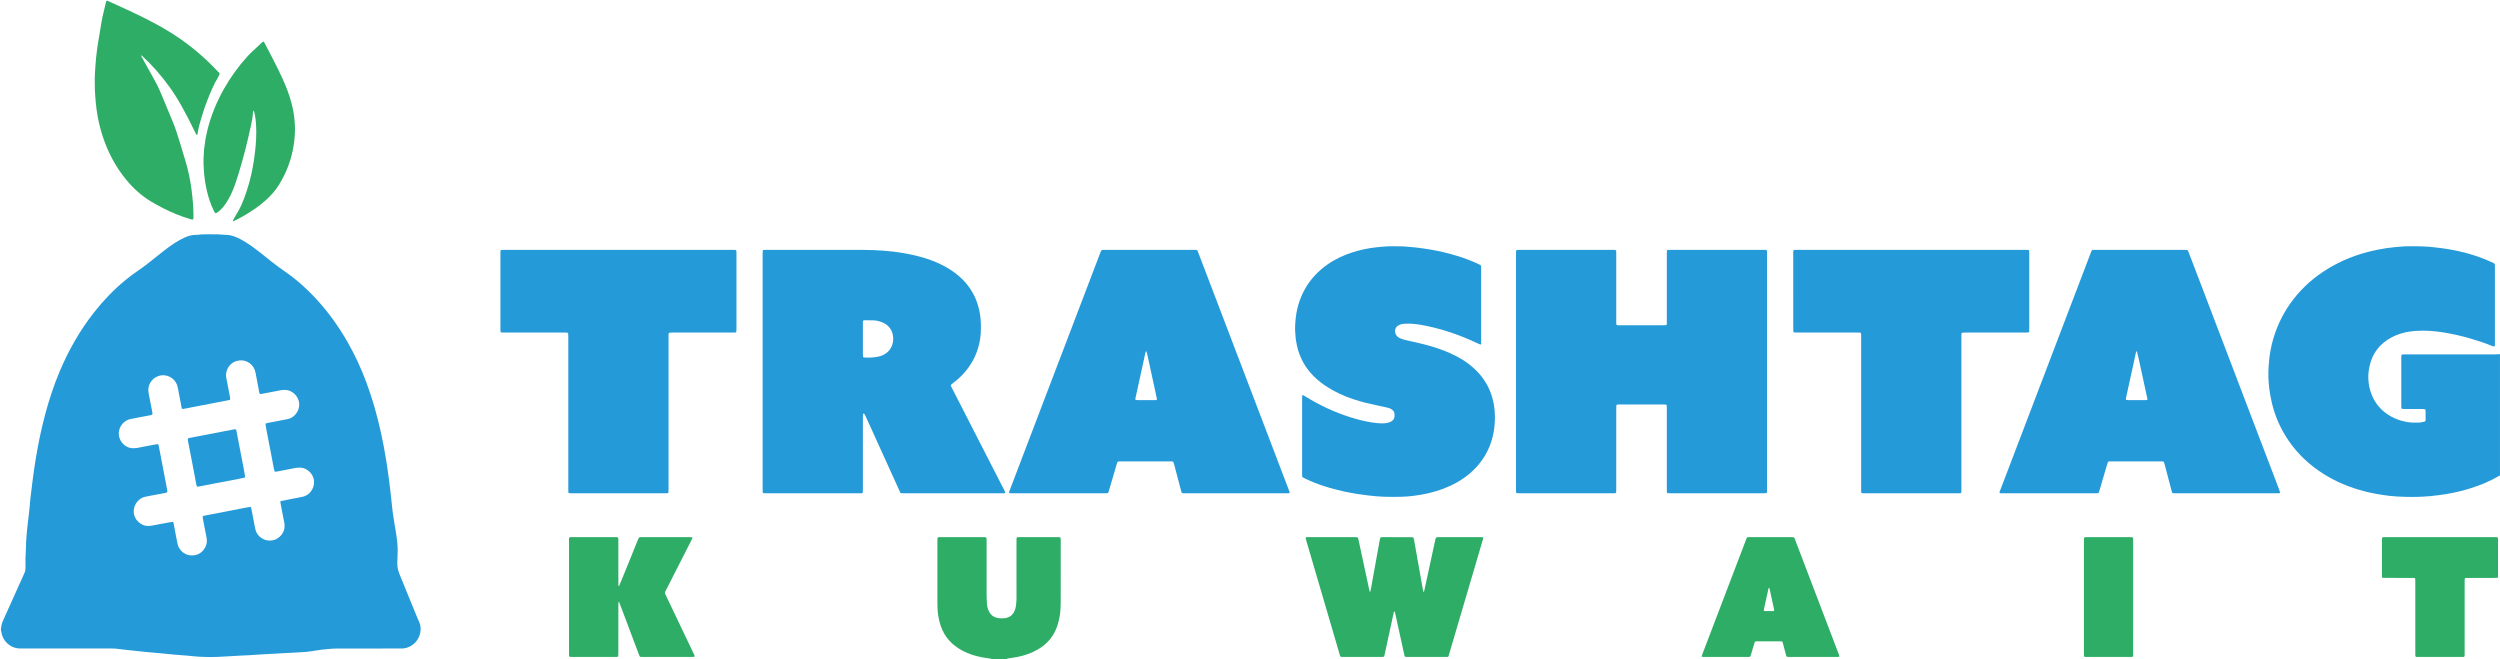 <?xml version="1.0" encoding="UTF-8"?> <svg xmlns="http://www.w3.org/2000/svg" xmlns:xlink="http://www.w3.org/1999/xlink" version="1.1" id="Layer_1" x="0px" y="0px" viewBox="0 0 6798.48 1792.08" style="enable-background:new 0 0 6798.48 1792.08;" xml:space="preserve"> <style type="text/css"> .st0{fill:#249AD8;} .st1{fill:#2EAD66;} </style> <g> <path class="st0" d="M6544.16,963.73c-2.88,0-5.76-0.01-8.64,0.03c-0.95,0.02-1.9,0.2-2.85,0.32c-1.13,0.15-2.36,1.42-2.43,2.59 c-0.11,1.91-0.23,3.82-0.23,5.74c-0.01,43.81-0.01,87.61,0,131.42c0,1.91,0.16,3.82,0.29,5.73c0.07,1.07,1.43,2.37,2.59,2.42 c2.87,0.14,5.74,0.3,8.61,0.3c15.68,0.03,31.36,0,47.03,0.04c1.89,0,3.79,0.26,5.67,0.57c0.5,0.08,1.09,0.7,1.31,1.22 c0.36,0.85,0.63,1.82,0.63,2.74c0.05,8.31,0.04,16.63,0.02,24.94c0,0.63-0.12,1.27-0.23,1.89c-0.25,1.38-1.15,2.41-2.39,2.75 c-4.93,1.33-9.91,2.53-15.05,2.72c-10.56,0.39-21.05,0.33-31.57-1.35c-15.98-2.56-31.07-7.49-45.13-15.42 c-28.05-15.83-46.98-39.16-56.11-70.03c-6.56-22.19-6.88-44.88-1.83-67.36c7.89-35.14,28.23-61.03,60.19-77.72 c19.87-10.38,41.2-15.64,63.41-17.29c26.6-1.97,53.07-0.08,79.34,4.31c23.98,4.01,47.65,9.4,71.01,16.19 c20.59,5.98,40.9,12.74,60.71,20.94c5.15,2.13,6,0.34,6.08-3.61c0.05-2.24,0.03-4.48,0.03-6.71c0-67.79,0-135.58,0-203.36 c0-2.24-0.07-4.48-0.02-6.71c0.05-2.5-0.96-4.3-3.26-5.33c-8.16-3.68-16.19-7.68-24.51-10.97c-37.04-14.67-75.43-24.2-114.88-29.55 c-6.33-0.86-12.71-1.38-19.04-2.3c-11.73-1.7-23.57-2.18-35.37-2.8c-11.81-0.62-23.67-0.24-35.51-0.36 c-13.14-0.14-26.22,1.12-39.26,2.35c-15.58,1.47-31.07,3.82-46.46,6.88c-42.97,8.53-83.85,22.72-122.24,43.94 c-36.75,20.32-69.19,45.95-96.64,77.8c-26.4,30.62-46.26,65.01-59.81,103.09c-10.79,30.35-16.6,61.68-18.41,93.73 c-1.12,19.81-0.66,39.65,1.87,59.36c1.63,12.67,3.85,25.24,6.79,37.71c7.48,31.68,19.53,61.47,36.41,89.29 c23.41,38.58,53.99,70.4,91,96.14c33.38,23.22,69.82,40.02,108.71,51.62c20.55,6.13,41.44,10.7,62.66,13.94 c14.24,2.17,28.53,4.03,42.87,4.74c29.4,1.46,58.82,1.77,88.21-1.01c15.29-1.45,30.49-3.33,45.63-5.88 c22.1-3.72,43.85-8.91,65.21-15.66c27.21-8.6,53.52-19.31,78.07-34.02c0.52-0.31,1.2-0.34,1.8-0.5c0-110.01,0-220.01,0-330.02 c-3.82,0.18-7.65,0.51-11.47,0.51C6706.06,963.73,6625.11,963.73,6544.16,963.73z"></path> <path class="st1" d="M2742.15,1790.43c8.52-1.35,17.09-2.46,25.55-4.15c19.25-3.85,37.59-10.31,54.63-20.18 c25.37-14.69,43.18-35.65,52.64-63.53c4.75-14,7.68-28.37,8.72-43.09c0.54-7.65,0.8-15.33,0.81-23 c0.07-55.64,0.03-111.27,0.06-166.91c0-8.84-0.16-8.86-9.18-8.85c-33.91,0.03-67.83,0.01-101.74,0.01c-1.6,0-3.2,0.01-4.8,0.04 c-0.64,0.01-1.27,0.11-1.91,0.17c-1.02,0.1-2.44,1.5-2.47,2.56c-0.1,2.87-0.2,5.74-0.2,8.62c-0.01,35.17-0.01,70.34-0.01,105.52 c0,16.31-0.09,32.61,0.04,48.92c0.05,7.06-0.63,14.05-1.52,21.02c-0.65,5.09-2.04,10.03-4.21,14.7 c-4.97,10.69-13.42,16.85-25.02,18.62c-5.39,0.82-10.83,0.85-16.27,0.31c-14.43-1.45-24.33-8.88-29.62-22.38 c-2.11-5.39-3.52-10.97-3.8-16.76c-0.37-7.66-0.83-15.33-0.84-23c-0.08-48.28-0.04-96.56-0.04-144.84c0-2.56,0-5.12-0.02-7.67 c-0.01-0.96-0.09-1.92-0.16-2.87c-0.06-0.86-1.65-2.64-2.43-2.69c-1.91-0.11-3.83-0.24-5.75-0.24c-39.03-0.01-78.07-0.01-117.1,0 c-1.92,0-3.83,0.13-5.75,0.23c-0.95,0.05-2.4,1.62-2.43,2.64c-0.07,2.55-0.16,5.11-0.16,7.67c-0.01,55-0.01,109.99,0.01,164.99 c0,5.75,0.11,11.51,0.29,17.26c0.42,13.15,2.48,26.06,5.81,38.78c7.96,30.46,25.16,54.17,51.75,71.1 c15.25,9.71,31.79,16.37,49.23,20.9c11.16,2.9,22.52,4.72,33.94,6.16c1.88,0.24,3.86,0.19,5.39,1.62c14.08,0,28.16,0,42.24,0 C2738.95,1790.69,2740.58,1790.68,2742.15,1790.43z"></path> <path class="st0" d="M1134.34,1678.65c-9.23-22.47-18.44-44.94-27.62-67.42c-6.77-16.57-13.44-33.17-20.26-49.72 c-4.33-10.5-6.53-21.36-6.1-32.72c0.12-3.19,0.3-6.39,0.49-9.58c0.85-14.71,0.99-29.44-0.51-44.08 c-1.85-18.11-5.01-36.06-8.09-54.01c-1.67-9.76-3.23-19.54-4.48-29.36c-1.46-11.41-2.68-22.85-3.73-34.3 c-1.5-16.23-3.63-32.38-5.65-48.54c-2.3-18.39-4.96-36.72-7.86-55.02c-4.26-26.83-9.33-53.48-15.18-80.01 c-10-45.31-22.68-89.82-38.82-133.33c-14.38-38.74-31.65-76.14-52.28-111.95c-22.74-39.46-48.97-76.43-79.48-110.31 c-27.95-31.03-58.81-58.76-93.32-82.32c-11.9-8.13-23.4-16.76-34.64-25.75c-9.74-7.79-19.45-15.62-29.25-23.34 c-12.82-10.1-25.93-19.8-39.79-28.45c-8.69-5.42-17.59-10.43-27.18-14.17c-8.41-3.28-16.98-5.6-26.09-5.57 c-2.87,0.01-5.75-0.31-8.62-0.5c-4.78-0.32-9.56-0.81-14.34-0.95c-6.71-0.19-13.44-0.19-20.16-0.14 c-10.87,0.09-21.76-0.34-32.57,1.31c-1.89,0.29-3.83,0.29-5.75,0.27c-10.79-0.14-20.85,2.76-30.58,7.11 c-9.65,4.32-18.84,9.49-27.7,15.25c-10.46,6.81-20.57,14.13-30.38,21.83c-12.33,9.67-24.55,19.48-36.81,29.25 c-10.26,8.17-20.69,16.1-31.6,23.41c-12.49,8.38-24.43,17.51-36.04,27.08c-31.24,25.74-59.02,54.84-84,86.63 c-38.97,49.6-69.86,103.93-94.18,162.02c-15.94,38.08-28.76,77.23-39.31,117.14c-10.29,38.95-18.51,78.33-25,118.08 c-3.55,21.76-6.9,43.53-9.45,65.43c-0.7,6.03-1.47,12.05-2.21,18.07c-1.01,8.24-2.11,16.48-2.99,24.73 c-0.95,8.9-1.66,17.82-2.53,26.72c-0.65,6.68-1.33,13.35-2.09,20.02c-1.59,13.97-3.58,27.89-4.76,41.89 c-1.2,14.32-2.68,28.65-2.73,43.06c-0.01,2.56-0.08,5.12-0.28,7.67c-1.29,16.59-1.46,33.21-1.03,49.84 c0.12,4.89-0.64,9.47-2.72,13.96c-4.45,9.56-8.63,19.24-12.96,28.86c-15.33,34.11-30.64,68.22-46.03,102.3 c-2.81,6.21-3.81,12.81-5.01,19.41c-0.66,3.63,0.57,6.98,1.04,10.42c3.15,23.34,23.58,44.06,50.07,44.59 c3.2,0.06,6.4,0.04,9.6,0.04c39.04,0,78.07,0,117.11,0c40.95,0,81.91-0.01,122.86,0.01c3.52,0,7.06-0.06,10.54,0.31 c10.49,1.11,20.95,2.43,31.43,3.63c7.3,0.83,14.62,1.61,21.93,2.39c9.53,1.02,19.07,2.08,28.61,3.01c9.23,0.9,18.47,1.66,27.7,2.49 c7,0.63,14.01,1.26,21.01,1.94c9.86,0.96,19.71,2.07,29.58,2.93c11.15,0.97,22.32,1.74,33.47,2.6c0.96,0.07,1.91,0.15,2.87,0.24 c10.19,0.94,20.36,2.19,30.56,2.76c21.1,1.17,42.23,1.25,63.32-0.12c9.9-0.64,19.82-0.86,29.69-1.65 c13.08-1.05,26.19-1.47,39.28-2.06c0.32-0.01,0.64-0.03,0.96-0.05c15.32-0.97,30.63-2.04,45.95-2.89 c10.54-0.59,21.08-0.95,31.61-1.72c15.94-1.17,31.94-1.67,47.91-2.54c11.18-0.61,22.35-1.33,33.52-2.06 c2.23-0.15,4.43-0.62,6.65-0.87c12.07-1.35,23.96-3.94,36.05-5.27c14.95-1.65,29.89-3.06,44.95-3.05 c39.67,0.01,79.35-0.01,119.02-0.01c16.32,0,32.64,0.02,48.95-0.03c3.51-0.01,7.08,0.05,10.53-0.52 c25.8-4.29,43.7-25.78,44.44-51.49c0.22-7.8-1.71-15.19-4.92-22.27C1137.4,1685.68,1135.8,1682.19,1134.34,1678.65z M823.02,1350.91c-9.67,2.15-19.44,3.81-29.16,5.72c-9.72,1.91-19.43,3.84-29.14,5.79c-1.67,0.34-2.61,1.82-2.28,3.59 c1.4,7.54,2.81,15.07,4.26,22.59c2.12,10.97,4.46,21.91,6.39,32.91c2.63,14.94-1.36,27.91-12.65,38.24 c-7.07,6.47-15.46,9.77-25.18,10.32c-19.08,1.09-36.91-12.68-40.92-30.89c-1.17-5.3-2.13-10.64-3.16-15.97 c-2.6-13.48-5.17-26.97-7.77-40.46c-0.18-0.93-0.28-1.99-0.8-2.72c-0.5-0.7-1.54-1.55-2.26-1.48c-3.18,0.32-6.33,0.87-9.47,1.48 c-31.06,6.01-62.11,12.05-93.16,18.07c-8.16,1.58-16.32,3.13-24.47,4.72c-1.22,0.24-2.29,1.61-2.18,2.75 c0.15,1.59,0.25,3.19,0.55,4.75c3.33,17.25,6.65,34.49,10.05,51.72c1.87,9.46,0.79,18.55-3.9,26.93 c-7.59,13.58-19.09,20.89-34.96,21.49c-17.85,0.68-35.15-11.81-39.63-29.98c-1.22-4.95-2.16-9.98-3.11-15 c-2.76-14.43-5.46-28.87-8.2-43.3c-0.12-0.61-0.29-1.34-0.71-1.73c-0.65-0.61-1.61-1.49-2.29-1.38 c-6.62,1.07-13.22,2.31-19.82,3.53c-13.19,2.45-26.38,4.92-39.58,7.37c-19.23,3.56-40.3-10.35-45.04-31.3 c-4.16-18.38,6.77-42.04,30.01-47.65c6.83-1.65,13.79-2.75,20.69-4.06c11.3-2.14,22.61-4.24,33.91-6.4c1.56-0.3,3.1-0.79,4.59-1.36 c0.91-0.35,1.5-1.2,1.42-2.23c-0.14-1.91-0.26-3.83-0.62-5.7c-5.63-29.49-11.29-58.96-16.94-88.44 c-1.98-10.35-3.94-20.7-5.95-31.05c-0.18-0.92-0.57-1.81-0.94-2.68c-0.41-0.97-1.36-1.58-2.26-1.43 c-6.62,1.11-13.22,2.29-19.81,3.56c-11.29,2.18-22.55,4.55-33.87,6.6c-4.07,0.74-8.25,0.98-12.4,1.08 c-15.88,0.42-32.09-11.3-37.33-27.95c-7.48-23.76,8.27-46.69,29.13-51.23c9.68-2.1,19.43-3.85,29.16-5.72 c7.85-1.5,15.71-2.91,23.56-4.42c2.19-0.42,4.38-0.97,6.49-1.69c0.84-0.28,1.5-1.19,1.39-2.28c-0.2-1.9-0.34-3.81-0.7-5.68 c-3.32-17.25-6.78-34.47-10.02-51.73c-3.7-19.71,7.67-39.09,26.63-45.56c21.88-7.46,44.88,4.77,51.43,25.96 c1.69,5.47,2.56,11.2,3.65,16.84c2.78,14.42,5.48,28.87,8.21,43.3c0.06,0.31,0.19,0.61,0.27,0.92c0.41,1.62,1.98,2.69,3.58,2.41 c2.83-0.5,5.67-0.98,8.49-1.53c34.82-6.72,69.65-13.45,104.47-20.18c4.39-0.85,8.78-1.7,13.16-2.59c1.28-0.26,2.3-1.55,2.17-2.74 c-0.24-2.21-0.47-4.44-0.89-6.63c-3.28-17.25-6.7-34.48-9.9-51.75c-3.65-19.72,9.54-42.35,33.4-46.07 c23.71-3.69,42.17,12.07,46.16,32.23c2.11,10.65,4.05,21.34,6.06,32c1.43,7.53,2.85,15.06,4.3,22.59c0.12,0.62,0.37,1.22,0.55,1.83 c0.51,1.73,1.88,2.67,3.6,2.35c6.6-1.23,13.19-2.47,19.78-3.74c11.29-2.18,22.58-4.41,33.88-6.55c4.41-0.84,8.88-1.07,13.38-0.88 c17.02,0.72,31.29,13.86,35.73,28.84c6.66,22.49-8.31,46.21-30.34,50.56c-9.72,1.92-19.44,3.8-29.17,5.66 c-7.85,1.5-15.71,2.92-23.55,4.44c-1.88,0.36-3.75,0.85-5.55,1.5c-0.85,0.31-1.6,1.14-1.42,2.24c0.8,5.04,1.53,10.09,2.49,15.1 c4.91,25.72,9.89,51.43,14.83,77.14c1.99,10.35,3.92,20.71,5.93,31.05c0.3,1.55,0.86,3.07,1.43,4.54c0.36,0.93,1.21,1.58,2.23,1.43 c3.47-0.52,6.93-1.16,10.39-1.75c14.42-2.83,28.83-5.77,43.28-8.44c4.06-0.75,8.26-0.91,12.4-1.05 c15.06-0.52,32.32,11.28,37.57,28.98C858.69,1321.32,846.08,1345.78,823.02,1350.91z"></path> <path class="st0" d="M4792.98,1341.39c3.19,0,6.39-0.12,9.58-0.24c1.25-0.04,2.45-1.23,2.49-2.44c0.11-3.51,0.22-7.03,0.22-10.54 c0.01-105.84,0.01-211.68,0.01-317.52c0-106.8,0-213.6,0-320.4c0-11.7,0.83-10.73-10.98-10.73c-83.51-0.01-167.02-0.01-250.53,0 c-2.56,0-5.12,0.04-7.67,0.13c-1.88,0.06-3.14,1.16-3.19,2.85c-0.11,3.19-0.17,6.39-0.17,9.58c-0.01,59.79,0,119.59-0.01,179.38 c0,3.2-0.03,6.39-0.1,9.59c-0.04,1.8-1.24,3.14-2.86,3.21c-2.87,0.11-5.75,0.2-8.62,0.2c-37.75,0.01-75.51,0.05-113.27-0.01 c-14.22-0.02-12.63,1.67-12.64-12.91c-0.04-60.75-0.02-121.51-0.02-182.26c0-10.27,0.46-9.76-10.09-9.75 c-84.15,0-168.3,0-252.45,0.01c-2.24,0-4.48,0.04-6.71,0.13c-1.56,0.06-3.04,1.49-3.1,3.08c-0.13,3.51-0.23,7.02-0.23,10.54 c-0.01,211.36-0.01,422.72-0.01,634.08c0,2.88-0.01,5.76,0.03,8.63c0.01,0.96,0.13,1.91,0.23,2.86c0.1,1.02,1.5,2.33,2.64,2.36 c3.2,0.09,6.39,0.17,9.59,0.17c82.55,0.01,165.1,0.01,247.65,0.01c2.24,0,4.48,0.01,6.72-0.02c0.96-0.01,1.91-0.11,2.87-0.18 c1.25-0.09,2.53-1.2,2.57-2.33c0.12-3.19,0.28-6.38,0.28-9.57c0.02-27.5,0.01-55,0.01-82.5c0-44.77,0-89.53,0.01-134.3 c0-3.19,0.14-6.38,0.27-9.57c0.05-1.14,1.35-2.52,2.41-2.63c1.58-0.15,3.17-0.35,4.76-0.35c40.63-0.02,81.27-0.02,121.9-0.01 c1.6,0,3.19,0.08,4.79,0.19c1.65,0.11,3.14,1.47,3.19,2.99c0.1,3.19,0.17,6.39,0.17,9.58c0.01,71.95,0.01,143.89,0.01,215.83 c0,3.2,0.04,6.39,0.13,9.59c0.05,1.84,1.16,3.04,2.88,3.1c3.2,0.1,6.39,0.17,9.59,0.17c42.55,0.01,85.11,0.01,127.66,0.01 C4712.99,1341.4,4752.98,1341.41,4792.98,1341.39z"></path> <path class="st0" d="M2730.66,1332.37c-23.88-46.66-47.8-93.31-71.7-139.96c-23.46-45.8-46.93-91.6-70.38-137.4 c-0.87-1.71-1.7-3.44-2.49-5.18c-0.73-1.6-0.37-3.22,0.96-4.3c5.47-4.42,11.1-8.66,16.41-13.26c23.62-20.49,41.53-45.04,52.5-74.45 c6.18-16.57,10-33.66,11.05-51.33c0.57-9.58,0.55-19.17,0.26-28.76c-0.5-16.4-3.25-32.4-7.98-48.08 c-7.82-25.88-21.14-48.53-39.98-67.93c-14.38-14.81-30.9-26.77-48.97-36.65c-17.17-9.39-35.17-16.82-53.83-22.68 c-19.24-6.05-38.85-10.47-58.72-13.94c-18.29-3.19-36.7-5.45-55.18-6.73c-18.81-1.3-37.66-2.26-56.56-2.23 c-87.02,0.11-174.04,0.05-261.06,0.05c-2.56,0-5.12,0.02-7.68,0.09c-1.72,0.05-3.15,1.32-3.21,2.89c-0.11,3.19-0.19,6.39-0.19,9.58 c-0.01,106.15-0.01,212.29-0.01,318.44c0,1.92,0,3.84,0,5.75c0,103.91,0,207.82,0.01,311.73c0,3.51,0.1,7.03,0.2,10.54 c0.03,1.24,1.2,2.51,2.37,2.56c2.87,0.13,5.74,0.27,8.61,0.27c83.5,0.01,167,0.01,250.5,0.01c2.24,0,4.48,0,6.72-0.06 c3.05-0.09,4.03-1.02,4.11-3.97c0.08-3.2,0.08-6.39,0.08-9.59c0-63.62,0-127.25,0.01-190.87c0-3.51,0.16-7.02,0.22-10.53 c0.01-0.77,0.36-1.14,1.03-1.45c0.75-0.35,2.17-0.26,2.59,0.43c0.83,1.34,1.74,2.66,2.39,4.09c5.21,11.32,10.39,22.66,15.55,34.01 c14.14,31.13,28.24,62.28,42.38,93.42c11.23,24.73,22.44,49.48,33.74,74.18c5.47,11.96,2.41,10.32,16.01,10.33 c87.34,0.05,174.68,0.03,262.02,0.02c2.88,0,5.76-0.03,8.64-0.1c0.62-0.01,1.36-0.09,1.83-0.43c0.44-0.31,0.96-1.16,0.82-1.52 C2732.8,1336.98,2731.81,1334.63,2730.66,1332.37z M2426.86,936.28c-3.14,10.51-9.12,18.86-18.18,25.04 c-6.71,4.58-14.18,7.4-22.05,8.95c-12.28,2.41-24.74,2.51-37.21,1.78c-1.14-0.07-2.52-1.37-2.58-2.43 c-0.14-2.54-0.31-5.09-0.31-7.63c-0.03-13.73-0.01-27.46-0.01-41.18c0-13.73-0.01-27.46,0.01-41.18c0-1.91,0.09-3.83,0.18-5.74 c0.07-1.56,1.46-2.81,3.16-2.92c0.32-0.02,0.64-0.05,0.96-0.05c7.98,0.05,15.97,0.01,23.95,0.19c7.07,0.16,13.95,1.68,20.62,3.96 c7.63,2.6,14.52,6.47,20.32,12.25c7.31,7.3,11.43,16.14,12.73,26.2C2429.42,921.13,2429.11,928.77,2426.86,936.28z"></path> <path class="st0" d="M3504.03,1330.31c-20.84-54.64-41.69-109.27-62.54-163.9c-30.75-80.61-61.5-161.22-92.25-241.83 c-18.56-48.66-37.13-97.33-55.7-145.99c-11.62-30.45-23.27-60.89-34.9-91.34c-0.46-1.19-0.86-2.41-1.3-3.61 c-0.97-2.6-2.48-4.4-5.63-4.12c-1.59,0.14-3.2,0.01-4.8,0.01c-80.95,0-161.89,0-242.84,0c-1.6,0-3.21,0.14-4.8,0 c-3.14-0.29-4.65,1.48-5.63,4.09c-0.68,1.79-1.43,3.56-2.11,5.35c-1.71,4.48-3.39,8.97-5.1,13.45 c-28.81,75.53-57.62,151.07-86.45,226.6c-19.94,52.24-39.91,104.47-59.84,156.72c-25.28,66.28-50.52,132.57-75.78,198.86 c-5.92,15.53-11.84,31.05-17.75,46.58c-0.91,2.39-1.75,4.8-2.57,7.22c-0.46,1.34,0.38,2.74,1.63,2.8c2.23,0.1,4.47,0.19,6.71,0.19 c84.15,0.01,168.29,0.01,252.44,0.01c10.09,0,8.22,0.33,11.09-8.15c0.2-0.6,0.3-1.24,0.49-1.86c6.89-23.28,13.78-46.57,20.68-69.85 c0.45-1.53,0.91-3.06,1.51-4.53c0.51-1.25,1.54-2.09,2.91-2.13c3.2-0.11,6.4-0.14,9.59-0.14c42.55-0.01,85.11-0.01,127.66,0 c2.56,0,5.12-0.01,7.68,0.04c0.95,0.02,1.92,0.11,2.83,0.36c0.55,0.15,1.24,0.59,1.43,1.07c0.82,2.07,1.61,4.16,2.18,6.31 c6.32,23.78,12.7,47.53,18.82,71.36c2.09,8.13,2.62,7.44,9.56,7.53c2.24,0.03,4.48,0.01,6.72,0.01c44.15,0,88.31,0,132.46,0 c45.11,0,90.23,0,135.34-0.01c3.2,0,6.39-0.09,9.59-0.19c1.29-0.04,2.09-1.41,1.61-2.78 C3506.02,1335.71,3505.06,1333,3504.03,1330.31z M3143.1,1088.04c-8.62,0.05-17.24,0.02-25.86,0.02c0,0.02,0,0.05,0,0.07 c-7.98,0-15.96,0.03-23.94-0.03c-1.56-0.01-3.13-0.34-4.68-0.58c-0.76-0.12-1.1-0.63-1.05-1.38c0.09-1.26,0.01-2.56,0.28-3.78 c6.54-29.89,13.13-59.77,19.68-89.67c2.32-10.59,4.5-21.2,6.84-31.78c0.4-1.83,1.22-3.57,1.89-5.33c0.1-0.25,0.47-0.53,0.74-0.55 c0.19-0.01,0.51,0.36,0.59,0.62c0.73,2.43,1.56,4.84,2.1,7.32c6.19,28.34,12.34,56.68,18.5,85.03c2.64,12.15,5.26,24.3,7.87,36.45 C3146.56,1086.82,3145.61,1088.03,3143.1,1088.04z"></path> <path class="st0" d="M6048.63,939.89c-20.38-53.44-40.75-106.89-61.13-160.34c-11.84-31.05-23.71-62.09-35.58-93.13 c-0.68-1.78-1.41-3.57-2.37-5.21c-0.41-0.7-1.45-1.36-2.27-1.45c-2.22-0.24-4.47-0.22-6.71-0.22c-80.95-0.01-161.9-0.01-242.85,0 c-2.24,0-4.48,0.04-6.71,0.14c-1.39,0.06-2.4,0.9-2.96,2.1c-0.94,2.02-1.79,4.09-2.58,6.18c-22.9,60.01-45.78,120.02-68.66,180.04 c-29.03,76.14-58.04,152.28-87.07,228.41c-27.9,73.15-55.81,146.29-83.72,219.44c-2.73,7.17-5.51,14.32-8.22,21.49 c-0.9,2.39,0,3.89,2.3,3.95c2.88,0.08,5.76,0.11,8.64,0.11c82.23,0.01,164.46,0,246.68,0c2.56,0,5.12,0.02,7.68-0.04 c3.19-0.07,4-0.67,4.92-3.46c0.4-1.21,0.82-2.42,1.18-3.65c6.66-22.69,13.31-45.38,19.98-68.06c0.9-3.06,1.88-6.1,2.94-9.11 c0.44-1.25,1.51-2.12,2.88-2.19c2.87-0.14,5.75-0.16,8.63-0.16c40.31-0.01,80.63-0.01,120.94-0.01c4.16,0,8.32-0.01,12.48,0.01 c1.6,0.01,3.2,0.05,4.79,0.15c1.37,0.08,2.45,0.72,2.89,2.06c0.7,2.12,1.38,4.25,1.94,6.41c6.44,24.4,12.86,48.81,19.3,73.21 c1.1,4.15,1.84,4.73,5.89,4.8c2.88,0.05,5.76,0.03,8.64,0.03c44.47,0,88.95,0,133.42,0c42.23,0,84.47,0,126.7,0 c5.12,0,10.24,0.02,15.36-0.03c1.26-0.01,2.54-0.19,3.76-0.52c0.4-0.11,0.97-1.03,0.86-1.39c-1.27-3.94-2.56-7.87-4.03-11.73 c-23.67-62.11-47.37-124.21-71.06-186.31C6099.88,1074.24,6074.25,1007.07,6048.63,939.89z M5837.65,1087.93 c-1.91,0.1-3.82,0.19-5.74,0.2c-7.02,0.02-14.05,0.01-21.07,0.01c0,0,0,0,0-0.01c-7.98,0-15.96,0.03-23.94-0.03 c-1.56-0.01-3.13-0.33-4.69-0.56c-0.76-0.11-1.11-0.62-1.07-1.37c0.08-1.26-0.01-2.56,0.25-3.78c5.99-27.4,12.04-54.78,18.04-82.18 c2.86-13.08,5.64-26.17,8.44-39.26c0.4-1.87,0.65-3.78,1.91-5.32c0.19-0.24,0.51-0.47,0.79-0.5c0.18-0.02,0.53,0.29,0.58,0.51 c1.39,5.55,2.86,11.08,4.09,16.67c5.52,25.22,10.98,50.45,16.45,75.68c2.7,12.46,5.39,24.92,8.07,37.38 C5840.01,1086.54,5838.91,1087.86,5837.65,1087.93z"></path> <path class="st0" d="M4049.6,1058c-12.68-28.06-32.14-50.58-56.59-68.94c-20.09-15.09-42.38-26.19-65.69-35.33 c-22.96-9-46.64-15.68-70.65-21.19c-11.52-2.64-23.1-5.07-34.59-7.83c-4.64-1.11-9.2-2.69-13.68-4.35 c-3.62-1.34-6.7-3.63-9.45-6.41c-7.34-7.38-8.33-23.57,5.28-29.82c1.45-0.66,2.95-1.2,4.45-1.76c4.57-1.72,9.36-2,14.16-2.15 c13.48-0.42,26.85,0.7,40.12,2.99c24.91,4.31,49.4,10.4,73.49,18.08c28.37,9.05,55.94,20.11,82.82,32.9 c2.01,0.96,4.09,1.79,6.15,2.64c0.88,0.36,2.14-0.31,2.17-1.13c0.1-2.55,0.23-5.1,0.23-7.65c0.01-65.54,0.01-131.07,0.01-196.61 c0-2.24-0.11-4.48-0.04-6.71c0.06-2.23-1.17-3.56-2.93-4.51c-1.68-0.91-3.43-1.71-5.17-2.53c-18.56-8.7-37.68-15.87-57.3-21.83 c-23.58-7.16-47.47-12.93-71.77-17.07c-13.55-2.3-27.13-4.26-40.79-5.87c-11.13-1.31-22.34-1.39-33.44-2.89 c-19.5-0.37-38.99-0.89-58.48,0.95c-11.15,1.05-22.25,2.23-33.3,4.02c-21.85,3.55-43.1,9.22-63.72,17.28 c-24.93,9.74-47.83,22.91-68.19,40.34c-24.23,20.75-42.5,45.81-54.7,75.33c-11.66,28.21-16.13,57.71-16.16,88.02 c0,4.46,0.7,8.92,0.85,13.39c0.35,10.26,1.95,20.34,4.16,30.34c7.07,32.04,22.09,59.73,45.26,83.02 c11.34,11.39,23.99,21.11,37.47,29.78c22.46,14.45,46.68,25.12,71.95,33.55c21.87,7.29,44.28,12.47,66.82,17.15 c8.76,1.82,17.48,3.82,26.22,5.74c3.47,0.76,6.73,2.11,9.68,4.06c4.82,3.17,7.74,7.56,8.04,13.44c0.1,1.91,0.12,3.84,0.01,5.75 c-0.36,5.85-3.15,10.36-8.07,13.4c-2.42,1.49-5.11,2.69-7.82,3.55c-4.27,1.36-8.7,1.93-13.22,2.1 c-11.25,0.42-22.37-0.76-33.43-2.54c-19.59-3.15-38.79-8.02-57.7-14.02c-42.89-13.62-83.35-32.45-121.59-56.11 c-2.17-1.34-4.38-2.61-6.6-3.86c-1.01-0.57-2.66,0.53-2.7,1.81c-0.09,2.87-0.2,5.74-0.2,8.62c-0.01,33.25-0.01,66.5-0.01,99.74 c0,33.57,0,67.13,0,100.7c0,2.88,0.04,5.75,0.05,8.63c0.01,2.11,0.94,3.73,2.82,4.63c6.62,3.19,13.2,6.51,19.95,9.41 c17.35,7.45,35.19,13.56,53.33,18.75c24.3,6.94,48.92,12.46,73.91,16.3c10.11,1.55,20.22,3.01,30.39,4.14 c13.99,1.55,27.97,3.02,42.04,3.45c15.67,0.48,31.34,0.43,47.02,0.14c11.54-0.21,22.99-1.39,34.41-2.74 c13.32-1.58,26.54-3.93,39.63-6.98c27.56-6.43,53.91-16.02,78.52-30.07c22.43-12.8,42.21-28.81,58.66-48.81 c24.69-30.04,38.47-64.66,42.36-103.1c1.9-18.76,1.77-37.65-1.24-56.42C4060.3,1087.36,4056.1,1072.37,4049.6,1058z"></path> <path class="st0" d="M1998.65,679.59c-3.52-0.02-7.04-0.05-10.56-0.05c-101.75,0-203.51,0-305.26,0c-102.71,0-205.43,0-308.14,0 c-3.2,0-6.4-0.01-9.6,0.06c-2.89,0.06-4.04,1.19-4.13,4.02c-0.07,2.56-0.08,5.12-0.08,7.67c0,67.15-0.01,134.31,0.01,201.46 c0,12.97-1.19,11.57,12.05,11.58c52.8,0.05,105.59,0.02,158.39,0.02c2.88,0,5.76-0.01,8.64,0.05c0.95,0.02,1.9,0.2,2.85,0.33 c1.15,0.16,2.4,1.42,2.43,2.59c0.11,3.51,0.21,7.03,0.21,10.54c0.01,135.91,0.01,271.81,0.01,407.72c0,2.88-0.01,5.76,0.01,8.63 c0.01,1.28,0.04,2.56,0.1,3.83c0.09,1.87,1.15,3.09,2.83,3.17c2.23,0.1,4.47,0.18,6.71,0.18c84.47,0.01,168.95,0.01,253.42,0 c2.23,0,4.47-0.1,6.7-0.21c1.3-0.06,2.53-1.17,2.57-2.34c0.11-3.51,0.24-7.03,0.24-10.54c0.01-136.54,0.01-273.09,0.01-409.63 c0-2.88-0.01-5.76,0.02-8.63c0.01-0.96,0.09-1.91,0.17-2.86c0.09-1.17,1.31-2.5,2.44-2.55c3.19-0.12,6.39-0.26,9.58-0.26 c53.12-0.02,106.23-0.01,159.35-0.02c3.2,0,6.4-0.05,9.6-0.13c0.63-0.01,1.33-0.12,1.86-0.42c0.52-0.3,1.2-0.89,1.23-1.39 c0.23-3.18,0.4-6.38,0.4-9.57c0.02-67.15,0.02-134.31,0.01-201.46c0-2.56,0.03-5.12-0.08-7.67 C2002.54,681.2,2002.1,679.61,1998.65,679.59z"></path> <path class="st0" d="M5514.97,904.19c1.74-0.05,3.11-1.3,3.17-2.89c0.12-3.19,0.22-6.39,0.22-9.58 c0.01-66.51,0.03-133.02-0.01-199.54c-0.01-14.27,1.62-12.63-12.93-12.63c-102.71-0.04-205.42-0.02-308.13-0.02 c-61.43,0-122.87,0-184.3,0c-42.56,0-85.11,0.01-127.67,0c-9.25,0-8.79-0.15-8.79,9.04c-0.01,69.07-0.01,138.14,0.02,207.21 c0,2.22,0.19,4.45,0.45,6.66c0.06,0.5,0.73,1.19,1.24,1.33c1.22,0.33,2.51,0.51,3.78,0.53c5.76,0.06,11.52,0.05,17.28,0.05 c50.24,0,100.47,0,150.71,0.01c2.88,0,5.75,0.15,8.62,0.26c1.04,0.04,2.38,1.51,2.41,2.61c0.07,3.51,0.16,7.03,0.16,10.54 c0.01,135.9,0.01,271.8,0.01,407.71c0,2.88-0.01,5.76,0.01,8.63c0.01,1.28,0.04,2.56,0.1,3.83c0.11,2.24,1.24,3.29,3.72,3.37 c2.56,0.08,5.12,0.08,7.68,0.08c83.19,0,166.39,0,249.58,0c2.24,0,4.48,0.01,6.72-0.04c3.82-0.09,4.66-0.84,4.73-4.32 c0.07-3.52,0.06-7.03,0.06-10.55c0-135.9,0-271.8,0-407.71c0-2.88-0.01-5.76,0.02-8.63c0.01-0.95,0.11-1.91,0.2-2.86 c0.1-1.16,1.29-2.48,2.47-2.54c3.19-0.18,6.38-0.37,9.57-0.37c53.12-0.02,106.23-0.01,159.35-0.02 C5508.58,904.34,5511.78,904.28,5514.97,904.19z"></path> <path class="st1" d="M258.66,256.58c0.82,13.73,2.11,27.38,3.93,41.01c3.47,26.06,9.35,51.54,17.75,76.43 c14.35,42.52,35.25,81.47,63.98,116.07c18.93,22.81,40.73,42.37,66.19,57.77c21.94,13.27,44.83,24.61,68.44,34.54 c12.69,5.34,25.79,9.48,38.92,13.57c2.14,0.67,4.31,1.32,6.57,0.78c0.5-0.12,1.18-0.67,1.26-1.12c0.29-1.55,0.51-3.14,0.49-4.71 c-0.19-12.78-0.34-25.55-1.44-38.32c-1.1-12.74-2.3-25.45-4.02-38.12c-3.36-24.74-8.32-49.14-15.33-73.09 c-5.56-19.01-11.52-37.9-17.2-56.88c-5.31-17.76-11.01-35.4-18.05-52.56c-9.34-22.76-18.79-45.48-28.24-68.2 c-6.01-14.46-12.2-28.84-19.83-42.56c-11.81-21.23-23.57-42.48-35.33-63.74c-1.08-1.95-2.04-3.97-3.04-5.96 c-0.31-0.62-0.1-0.99,0.46-0.76c0.82,0.34,1.7,0.7,2.34,1.29c13.46,12.32,26.2,25.34,38.26,39.04 c26.51,30.1,49.74,62.52,69.22,97.61c12.88,23.2,25.12,46.73,36.47,70.72c1.22,2.58,2.66,5.06,4.03,7.57 c0.13,0.23,0.63,0.53,0.75,0.46c0.52-0.32,1.2-0.68,1.38-1.18c0.43-1.19,0.66-2.45,0.87-3.7c1.1-6.62,2.15-13.24,3.88-19.73 c6.49-24.42,14-48.51,23.25-72.02c8.19-20.82,16.81-41.47,28.37-60.73c1.48-2.46,2.7-5.07,3.92-7.68c0.56-1.2,0.44-2.56-0.44-3.61 c-1.43-1.72-2.94-3.37-4.49-4.98c-15.03-15.73-30.56-30.94-46.98-45.24c-22.71-19.77-46.63-37.93-71.92-54.29 c-24.19-15.65-49.39-29.51-75.06-42.56c-31.93-16.22-64.54-31.01-97.18-45.73c-2.62-1.18-5.25-2.36-7.88-3.51 c-2.32-1.01-3.88-0.33-4.39,1.83c-3.23,13.68-6.5,27.35-9.68,41.04c-1.01,4.35-1.91,8.74-2.65,13.14 c-2.69,16.07-5.15,32.18-7.97,48.22c-3.99,22.68-6.77,45.52-8.5,68.46c-1.22,16.24-2.44,32.53-2.1,47.3 C257.59,234.87,258.01,245.72,258.66,256.58z"></path> <path class="st1" d="M4030.79,1460.83c-0.96-0.05-1.92-0.09-2.88-0.09c-39.03,0-78.06-0.01-117.08,0.01c-1.27,0-2.59-0.02-3.8,0.3 c-0.83,0.22-1.76,0.87-2.19,1.6c-0.64,1.07-1,2.35-1.27,3.58c-2.61,11.85-5.2,23.71-7.77,35.58 c-7.23,33.41-14.42,66.82-21.7,100.21c-0.59,2.73-0.92,5.62-2.91,8.46c-0.76-3.17-1.57-5.92-2.08-8.72 c-4-22.32-7.94-44.66-11.9-66.99c-4.01-22.65-8-45.3-12.05-67.93c-0.28-1.54-0.89-3.04-1.51-4.5c-0.21-0.5-0.86-1.02-1.39-1.14 c-1.23-0.28-2.52-0.43-3.78-0.43c-26.23-0.02-52.46-0.02-78.7-0.02c-1.28,0-2.56,0.08-3.83,0.17c-1.09,0.07-2.35,1.2-2.64,2.4 c-0.46,1.86-0.95,3.72-1.3,5.6c-2.01,11-3.99,22-5.97,33c-5.95,33.01-11.87,66.02-17.86,99.02c-0.56,3.09-1.45,6.13-2.34,9.79 c-1.78-3.51-2.33-6.65-2.99-9.76c-5.87-27.49-11.74-54.98-17.63-82.46c-3.68-17.18-7.4-34.35-11.1-51.52 c-0.27-1.25-0.56-2.49-0.89-3.72c-0.28-1.05-1.72-2.25-2.8-2.31c-1.91-0.11-3.83-0.23-5.74-0.23c-42.23-0.01-84.45-0.01-126.68,0 c-1.6,0-3.2,0.03-4.8,0.09c-1.96,0.07-3.05,1.33-2.6,3.01c0.57,2.16,1.15,4.32,1.78,6.47c30,102.39,60.01,204.78,90.02,307.17 c0.63,2.15,1.3,4.28,1.99,6.41c0.53,1.63,1.75,2.46,3.63,2.55c0.96,0.05,1.92,0.05,2.88,0.05c35.83,0,71.66,0,107.49-0.01 c1.27,0,2.6,0,3.79-0.36c0.8-0.24,1.61-0.99,2.06-1.73c0.48-0.78,0.57-1.81,0.77-2.75c3.86-17.79,7.72-35.59,11.57-53.38 c4.53-20.92,9.04-41.84,13.56-62.75c0.07-0.31,0.14-0.62,0.21-0.94c0.31-1.36,1.26-2.22,1.81-1.66c0.4,0.41,1.02,0.81,1.12,1.3 c4.63,20.9,9.21,41.8,13.79,62.71c3.96,18.1,7.92,36.2,11.88,54.3c0.2,0.93,0.44,1.87,0.78,2.76c0.47,1.25,1.35,2.24,2.73,2.33 c2.55,0.16,5.11,0.19,7.66,0.19c32.31,0.01,64.62,0.06,96.93-0.02c13.7-0.04,10.91,1.81,14.67-10.92 c22.45-75.98,44.79-151.99,67.17-227.99c7.76-26.35,15.51-52.71,23.26-79.07c0.36-1.23,0.77-2.44,1.11-3.67 C4033.92,1462.41,4033.01,1460.94,4030.79,1460.83z"></path> <path class="st1" d="M1886.59,1777.9c-6.59-13.85-13.23-27.68-19.84-41.52c-18.31-38.36-36.65-76.7-54.88-115.1 c-4.99-10.5-5.14-7.8,0.28-18.46c22.17-43.58,44.37-87.15,66.55-130.73c1.3-2.56,2.59-5.14,3.83-7.73c0.27-0.56,0.49-1.25,0.4-1.83 c-0.09-0.54-0.59-1.38-0.99-1.43c-1.89-0.25-3.81-0.36-5.73-0.36c-43.51-0.02-87.02-0.01-130.53-0.01c-1.92,0-3.84,0.05-5.75,0.14 c-1.4,0.07-2.35,0.95-2.92,2.14c-0.98,2.01-1.91,4.04-2.75,6.11c-12.61,31.09-25.18,62.2-37.8,93.28 c-4.21,10.36-8.52,20.68-12.85,30.99c-0.16,0.39-0.98,0.5-1.49,0.73c-0.1-0.29-0.28-0.57-0.29-0.86c-0.11-3.19-0.27-6.38-0.27-9.57 c-0.02-37.09-0.01-74.18-0.03-111.26c0-2.87-0.06-5.75-0.16-8.62c-0.05-1.54-1.5-2.82-3.21-2.94c-1.27-0.08-2.55-0.15-3.83-0.15 c-39.99-0.01-79.98,0.01-119.97-0.01c-6.91,0-6.99,0.58-6.99,6.99c0,2.24,0,4.48,0,6.71c0,49.56,0,99.11,0,148.67 c0,50.2,0,100.39,0,150.59c0,3.2,0.03,6.39,0.11,9.59c0.04,1.91,1.07,2.99,2.9,3.05c2.88,0.09,5.75,0.15,8.63,0.15 c37.11,0.01,74.22,0.01,111.33,0c2.56,0,5.12-0.02,7.68-0.09c0.63-0.02,1.32-0.12,1.85-0.41c0.52-0.28,1.23-0.84,1.27-1.32 c0.23-2.86,0.39-5.73,0.39-8.59c0.02-33.89,0.01-67.78,0.02-101.67c0-10.87,0-21.74,0.04-32.61c0.01-1.59,0.23-3.17,0.4-4.75 c0.01-0.12,0.44-0.27,0.67-0.27c0.28,0.01,0.74,0.09,0.8,0.27c5.27,13.72,10.55,27.43,15.73,41.18 c12.49,33.19,24.93,66.4,37.42,99.6c0.9,2.39,2.01,4.69,3,7.04c0.44,1.04,1.4,1.32,2.31,1.42c1.58,0.18,3.19,0.18,4.79,0.18 c45.43,0.01,90.86,0.01,136.29-0.01c1.59,0,3.18-0.19,4.77-0.3c0.66-0.05,1.65-1.48,1.4-2.09 C1888.31,1782.01,1887.54,1779.91,1886.59,1777.9z"></path> <path class="st1" d="M4999.56,1777.01c-35.63-93.43-71.28-186.86-106.92-280.29c-4.1-10.75-8.22-21.49-12.3-32.24 c-0.88-2.32-2.32-3.73-4.94-3.71c-2.56,0.03-5.12-0.04-7.68-0.04c-34.87,0-69.74-0.06-104.61,0.03 c-14.46,0.03-11.54-1.89-16.77,11.66c-11.73,30.4-23.23,60.89-34.84,91.34c-27.09,71.05-54.2,142.09-81.3,213.13 c-0.91,2.39-1.74,4.8-2.58,7.22c-0.25,0.7,0.65,2.03,1.38,2.08c1.59,0.11,3.18,0.29,4.77,0.29c39.99,0.02,79.98,0.01,119.96,0.01 c1.28,0,2.56-0.02,3.83-0.16c1.39-0.15,2.28-1.07,2.78-2.3c0.48-1.18,0.83-2.41,1.19-3.63c1.99-6.74,3.96-13.49,5.97-20.22 c1.37-4.59,2.78-9.17,4.23-13.73c0.41-1.31,1.45-2.08,2.81-2.28c0.94-0.14,1.91-0.21,2.86-0.21c21.43-0.01,42.87-0.01,64.3,0 c0.96,0,1.92,0.05,2.87,0.16c1.32,0.16,2.49,0.62,2.91,2.05c0.8,2.76,1.59,5.52,2.33,8.3c2.2,8.34,4.35,16.69,6.56,25.03 c0.49,1.85,1.07,3.68,1.76,5.46c0.19,0.5,0.9,1.07,1.43,1.12c2.21,0.24,4.45,0.41,6.68,0.41c21.43,0.03,42.87,0.02,64.3,0.02 c20.47,0,40.95,0.01,61.42-0.01c2.87,0,5.75-0.11,8.62-0.19c0.8-0.02,1.73-1.29,1.48-2.04 C5001.24,1781.83,5000.47,1779.4,4999.56,1777.01z M4823.24,1661.45c-0.31,0.05-0.6,0.23-0.91,0.23c-7.96,0-15.92,0-23.88-0.04 c-1.17-0.01-2.27-1.47-2.02-2.62c1.8-8.4,3.6-16.8,5.44-25.18c2.39-10.87,4.81-21.74,7.24-32.61c0.25-1.12,0.21-2.39,1.38-3.13 c1.45,1.43,1.76,3.39,2.16,5.2c3.99,18.01,7.9,36.05,11.81,54.08c0.13,0.61,0.1,1.26,0.17,1.9 C4824.72,1660.2,4824.01,1661.31,4823.24,1661.45z"></path> <path class="st1" d="M555,405.77c-0.55,9.01-1.26,17.61-1.55,26.23c-0.34,9.91,0.33,19.79,0.89,29.69 c1.1,19.53,3.93,38.77,8.35,57.79c4.35,18.73,10.45,36.88,19.07,54.11c0.85,1.71,1.83,3.36,2.79,5.01c0.61,1.05,2.3,1.46,3.39,0.94 c3.78-1.83,7.03-4.4,10.08-7.25c5.63-5.26,10.62-11.07,14.98-17.42c7.45-10.84,13.57-22.39,18.8-34.45 c6.76-15.57,11.89-31.7,16.87-47.89c13.54-43.99,24.83-88.58,34.29-133.61c2.23-10.62,4.44-21.27,4.93-32.18 c0.07-1.57,0.51-3.14,0.96-4.66c0.15-0.52,0.84-0.88,1.28-1.31c0.17,0.27,0.41,0.52,0.49,0.81c3.97,14.25,5.37,28.88,5.99,43.56 c0.95,22.39-0.44,44.7-2.95,66.97c-1.76,15.57-4.1,31.04-6.99,46.42c-5.15,27.38-12.91,54.04-22.55,80.17 c-4.43,12.01-9.48,23.74-15.89,34.84c-4.15,7.2-8.32,14.38-12.45,21.6c-0.95,1.66-1.75,3.4-2.58,5.12 c-0.11,0.23-0.11,0.62,0.02,0.83c0.38,0.64,0.97,0.72,1.68,0.41c9.64-4.31,18.88-9.39,28.04-14.63 c20.59-11.79,40.12-25.09,57.99-40.74c15-13.14,28.21-27.82,38.57-44.96c7.29-12.05,13.86-24.46,19.4-37.42 c15.01-35.11,22.65-71.79,23.29-109.94c0.14-8.31-0.42-16.59-1.04-24.89c-1.2-16-4.06-31.67-8.04-47.17 c-6.22-24.22-15.34-47.4-25.77-70.07c-14.84-32.24-31.6-63.5-47.87-95.02c-0.58-1.12-1.32-2.19-2.17-3.12 c-0.33-0.37-1.3-0.59-1.71-0.37c-1.1,0.6-2.14,1.38-3.06,2.24c-7.99,7.37-16.02,14.71-23.91,22.19 c-5.1,4.84-10.18,9.73-14.92,14.91c-25.11,27.5-46.81,57.5-65.06,89.95c-20.15,35.85-35.62,73.57-45.15,113.65 C559.55,372.62,556.84,389.32,555,405.77z"></path> <path class="st1" d="M6477.49,1562.61c0,1.92,0.04,3.83,0.12,5.75c0.07,1.82,1.18,3,2.91,3.04c2.88,0.08,5.75,0.14,8.63,0.14 c22.39,0.01,44.78,0,67.17,0.01c2.88,0,5.75,0.04,8.63,0.12c1.88,0.05,3.04,1.13,3.09,2.9c0.1,3.19,0.15,6.39,0.15,9.58 c0.01,54.98,0.01,109.96,0.01,164.94c0,8.63,0,17.26,0,25.89c0,2.56,0.06,5.11,0.04,7.67c-0.02,3.4,1.76,3.69,4.26,3.79 c1.6,0.07,3.2,0.05,4.8,0.05c38.7,0,77.4,0,116.1,0c1.92,0,3.84-0.03,5.75-0.1c1.79-0.06,3.02-1.22,3.07-2.92 c0.08-3.19,0.14-6.39,0.15-9.58c0.01-60.73,0.01-121.46,0.01-182.2c0-4.16-0.02-8.31,0.01-12.47c0.05-7.59,0.07-7.6,7.21-7.66 c2.24-0.02,4.48-0.01,6.72-0.01c21.75,0,43.5,0,65.25,0c2.56,0,5.12,0.01,7.68-0.05c2.85-0.06,3.72-1.04,3.8-4.22 c0.06-2.24,0.05-4.47,0.05-6.71c0-29.73,0.02-59.45,0-89.18c-0.01-11.54,1-10.64-11.06-10.64c-48.94-0.01-97.87-0.01-146.81-0.01 c-48.3,0-96.59,0-144.89,0c-2.88,0-5.76,0.02-8.64,0.05c-3.56,0.03-3.97,1.59-4.14,4.02c-0.11,1.59-0.07,3.19-0.07,4.79 C6477.48,1500.6,6477.48,1531.61,6477.49,1562.61z"></path> <path class="st1" d="M5800.84,1623.2c0-49.85,0-99.7-0.01-149.55c0-3.19-0.05-6.39-0.14-9.58c-0.05-1.65-1.43-3.07-3-3.15 c-2.23-0.11-4.47-0.18-6.71-0.18c-38.05-0.01-76.1,0-114.15-0.01c-10.13,0-9.77-0.4-9.77,10.09c0.01,101.62,0,203.24,0.01,304.86 c0,2.55,0.05,5.11,0.14,7.66c0.06,1.76,1.23,2.96,2.96,3.01c2.87,0.08,5.75,0.14,8.63,0.14c36.45,0.01,72.9,0.05,109.36-0.02 c14.6-0.03,12.62,1.8,12.65-12.76C5800.89,1723.54,5800.84,1673.37,5800.84,1623.2z"></path> <path class="st0" d="M663.61,1279.04c-4.85-25.42-9.77-50.82-14.66-76.23c-2.05-10.67-4.06-21.34-6.1-32.01 c-0.55-2.89-1.97-3.94-4.61-3.44c-10.05,1.9-20.1,3.79-30.15,5.71c-22.29,4.27-44.58,8.56-66.86,12.85 c-8.47,1.63-16.94,3.32-25.41,4.95c-5.57,1.07-5.61,1.93-4.85,7.07c0.14,0.95,0.39,1.88,0.58,2.82 c4.12,21.33,8.27,42.65,12.35,63.99c3.48,18.2,6.87,36.42,10.33,54.62c0.17,0.92,0.48,1.91,1.02,2.64c0.51,0.69,1.41,1.1,2.02,1.55 c1.21-0.18,2.16-0.28,3.09-0.47c14.43-2.81,28.85-5.69,43.29-8.44c21.98-4.19,43.98-8.28,65.96-12.47c5.02-0.96,10-2.12,15-3.22 c1.17-0.26,2.1-1.62,1.89-2.92C665.56,1290.36,664.68,1284.68,663.61,1279.04z"></path> </g> </svg> 